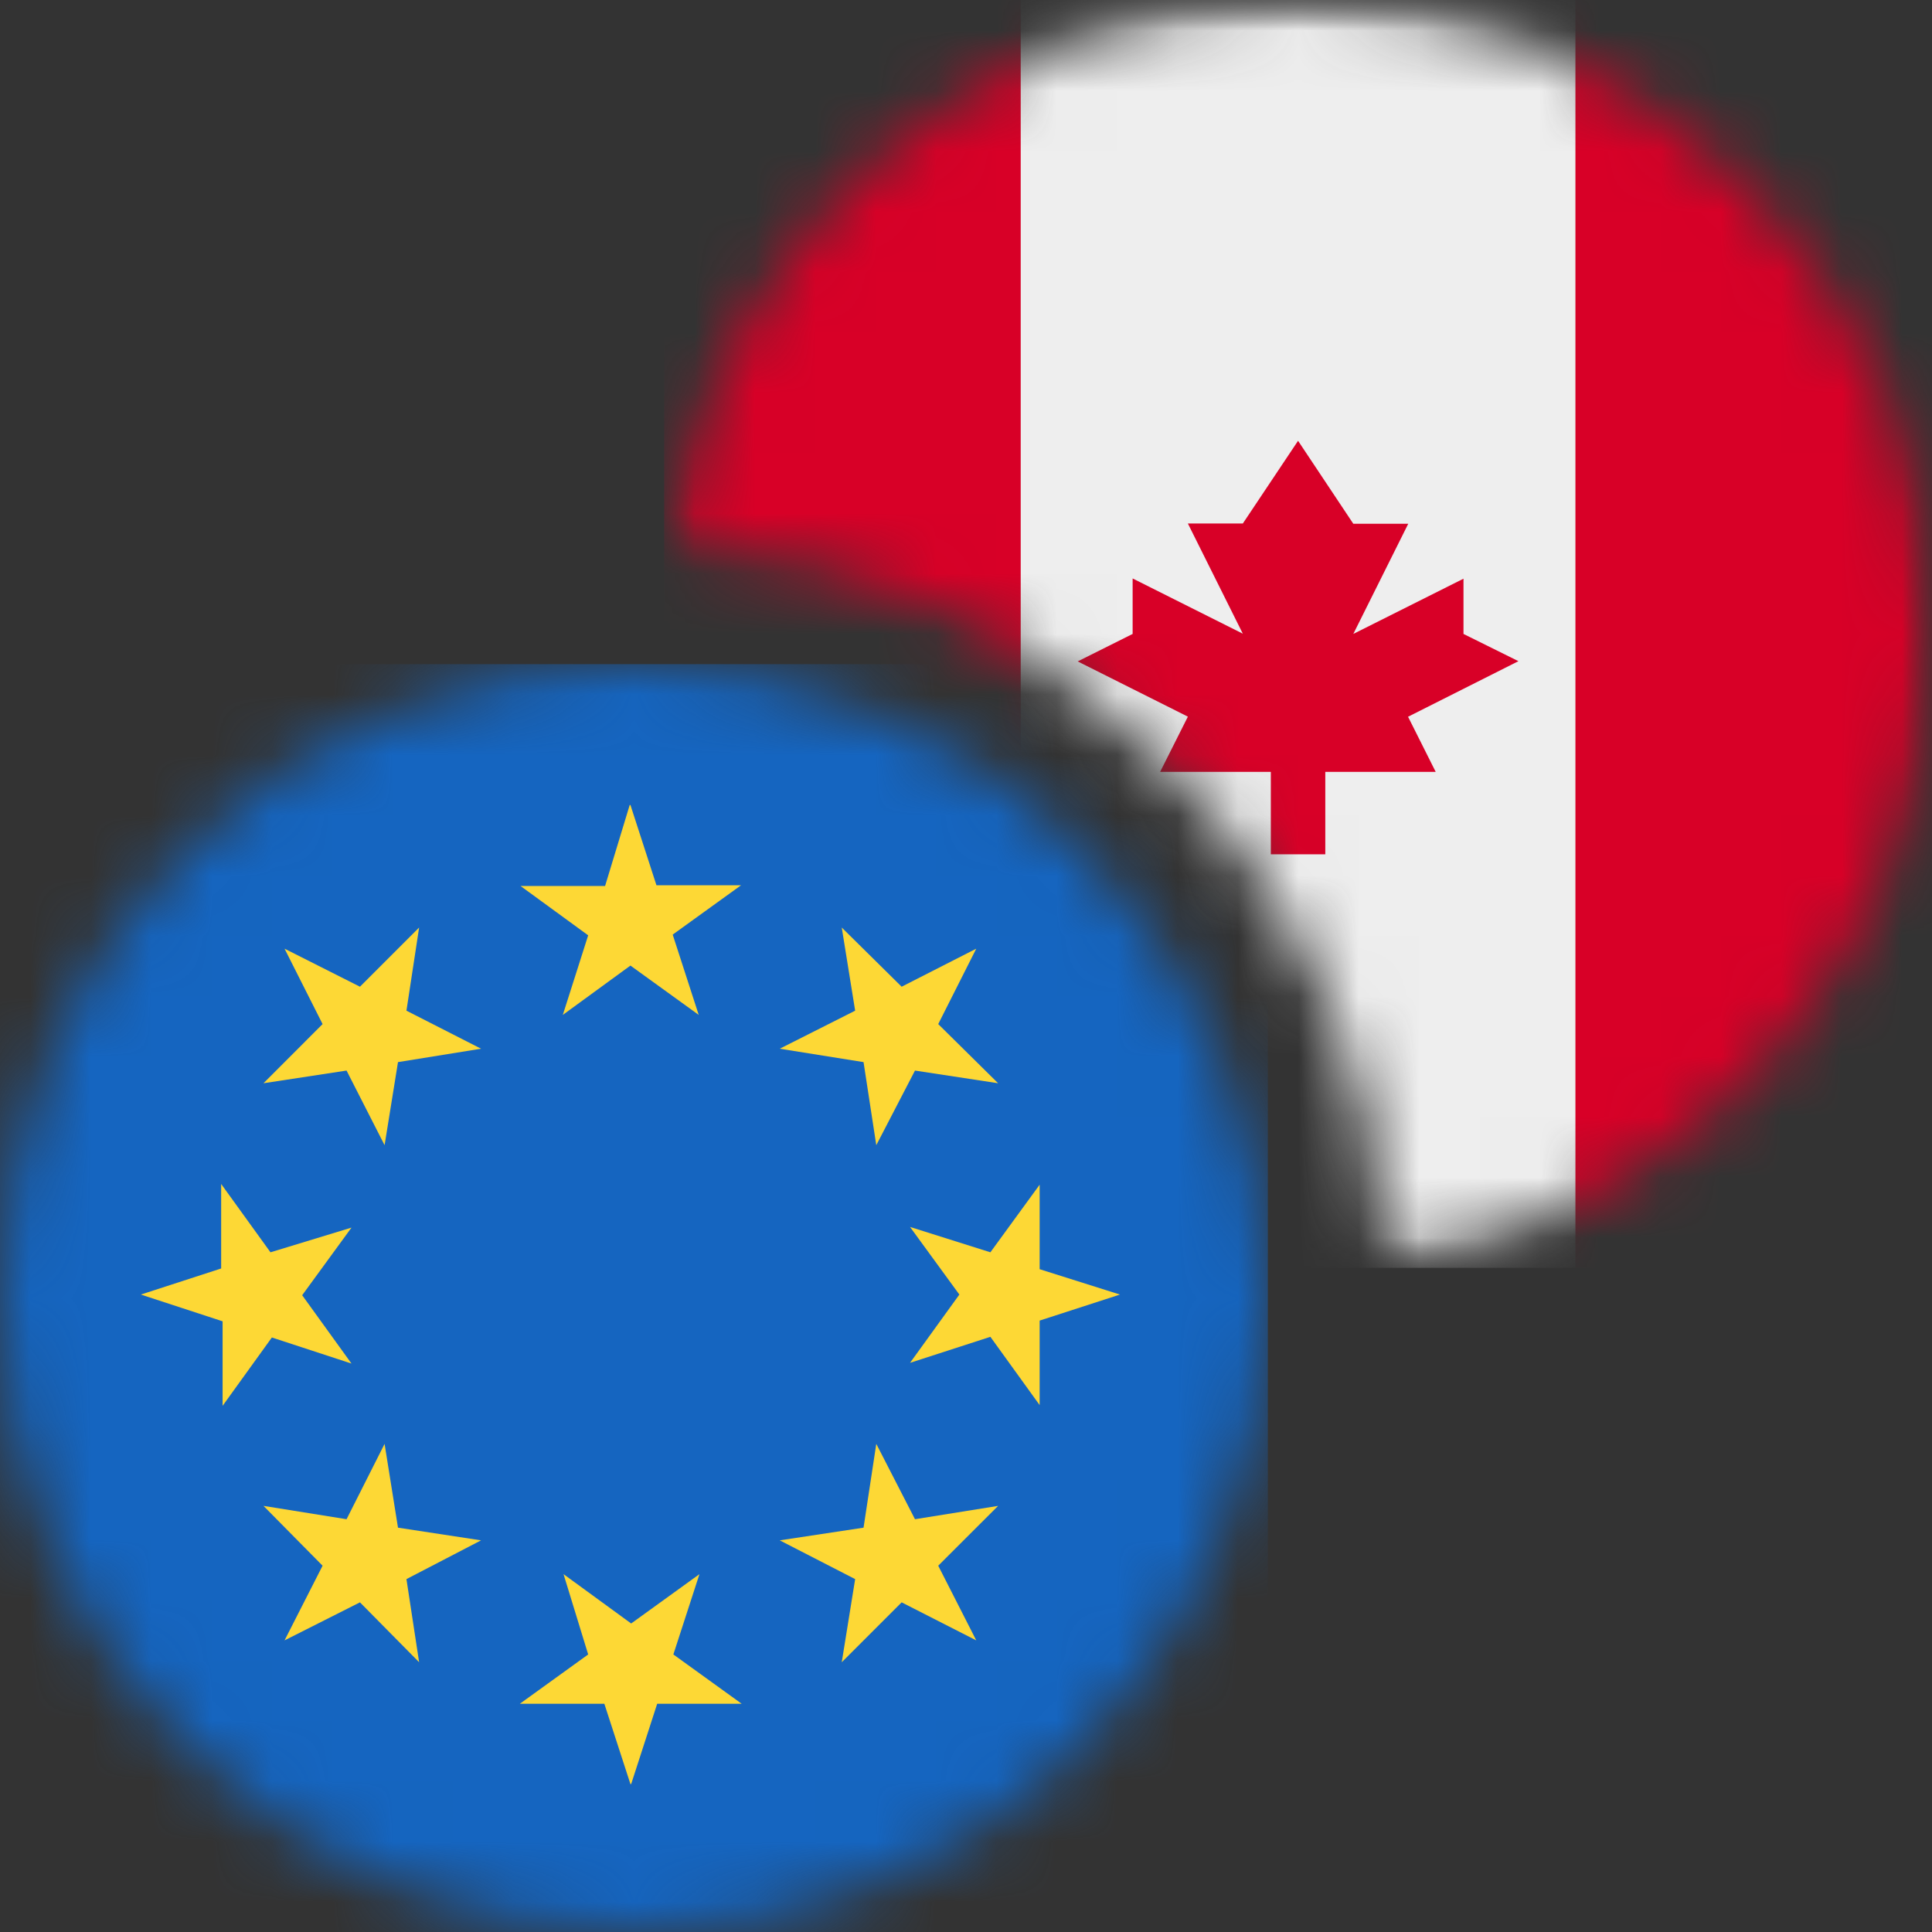 <svg width="32" height="32" viewBox="0 0 32 32" fill="none" xmlns="http://www.w3.org/2000/svg">
<rect x="0" y="0" width="32" height="32" fill="#333333" stroke="none"/>
<mask id="mask0_2808_8594" style="mask-type:alpha" maskUnits="userSpaceOnUse" x="0" y="11" width="21" height="21">
<circle cx="10.5" cy="21.5" r="10.5" fill="#D9D9D9"/>
</mask>
<g mask="url(#mask0_2808_8594)">
<g clip-path="url(#clip0_2808_8594)">
<path d="M0 11H21V32H0V11Z" fill="#1565C0"/>
<path d="M10.442 13.333L10.873 14.663H12.274L11.142 15.48L11.573 16.81L10.442 15.993L9.322 16.81L9.742 15.492L8.622 14.675H10.022L10.43 13.333H10.442ZM4.713 15.713L5.962 16.343L6.942 15.363L6.732 16.74L7.968 17.37L6.592 17.592L6.37 18.968L5.74 17.732L4.364 17.942L5.343 16.962L4.713 15.713ZM2.333 21.442L3.663 21.01V19.61L4.48 20.742L5.822 20.333L5.005 21.453L5.822 22.585L4.503 22.153L3.687 23.285V21.885L2.333 21.442ZM4.713 27.17L5.343 25.933L4.364 24.942L5.74 25.163L6.37 23.915L6.592 25.303L7.968 25.513L6.732 26.155L6.942 27.532L5.962 26.54L4.713 27.17ZM10.442 29.55L10.01 28.22H8.61L9.742 27.403L9.334 26.073L10.454 26.89L11.585 26.073L11.153 27.403L12.285 28.22H10.885L10.454 29.55H10.442ZM16.17 27.17L14.934 26.54L13.942 27.532L14.164 26.155L12.915 25.513L14.303 25.303L14.514 23.915L15.155 25.163L16.532 24.942L15.54 25.933L16.17 27.17ZM18.55 21.442L17.22 21.873V23.273L16.404 22.142L15.073 22.573L15.89 21.442L15.073 20.322L16.404 20.742L17.22 19.622V21.022L18.55 21.442ZM16.17 15.713L15.54 16.962L16.532 17.942L15.155 17.732L14.514 18.968L14.303 17.592L12.915 17.37L14.164 16.74L13.942 15.363L14.934 16.343L16.17 15.713Z" fill="#FDD835"/>
</g>
</g>
<mask id="mask1_2808_8594" style="mask-type:alpha" maskUnits="userSpaceOnUse" x="11" y="0" width="21" height="21">
<path fill-rule="evenodd" clip-rule="evenodd" d="M22.986 20.896C28.081 20.174 32 15.795 32 10.5C32 4.701 27.299 0 21.5 0C16.205 0 11.826 3.919 11.104 9.014C17.527 9.32 22.68 14.473 22.986 20.896Z" fill="#D9D9D9"/>
</mask>
<g mask="url(#mask1_2808_8594)">
<mask id="mask2_2808_8594" style="mask-type:alpha" maskUnits="userSpaceOnUse" x="11" y="0" width="21" height="21">
<path d="M11 5.04C11 2.256 13.257 0 16.04 0H26.96C29.744 0 32 2.256 32 5.04V15.96C32 18.744 29.744 21 26.96 21H16.04C13.257 21 11 18.744 11 15.96V5.04Z" fill="#D9D9D9"/>
</mask>
<g mask="url(#mask2_2808_8594)">
<path d="M26.75 21H16.25V0H26.75V21Z" fill="#EEEEEE"/>
<path d="M16.906 21H11V0H16.906V21ZM32 21H26.094V0H32V21ZM23.325 11.87L25.15 10.951L24.24 10.5V9.585L22.415 10.5L23.325 8.675H22.415L21.5 7.301L20.585 8.671H19.675L20.585 10.496L18.76 9.581V10.5L17.85 10.955L19.675 11.87L19.215 12.785H21.049V14.15H21.951V12.785H23.78L23.321 11.87H23.325Z" fill="#D80027"/>
</g>
</g>
<defs>
<clipPath id="clip0_2808_8594">
<rect y="11" width="21" height="21" rx="5.25" fill="white"/>
</clipPath>
</defs>
</svg>
